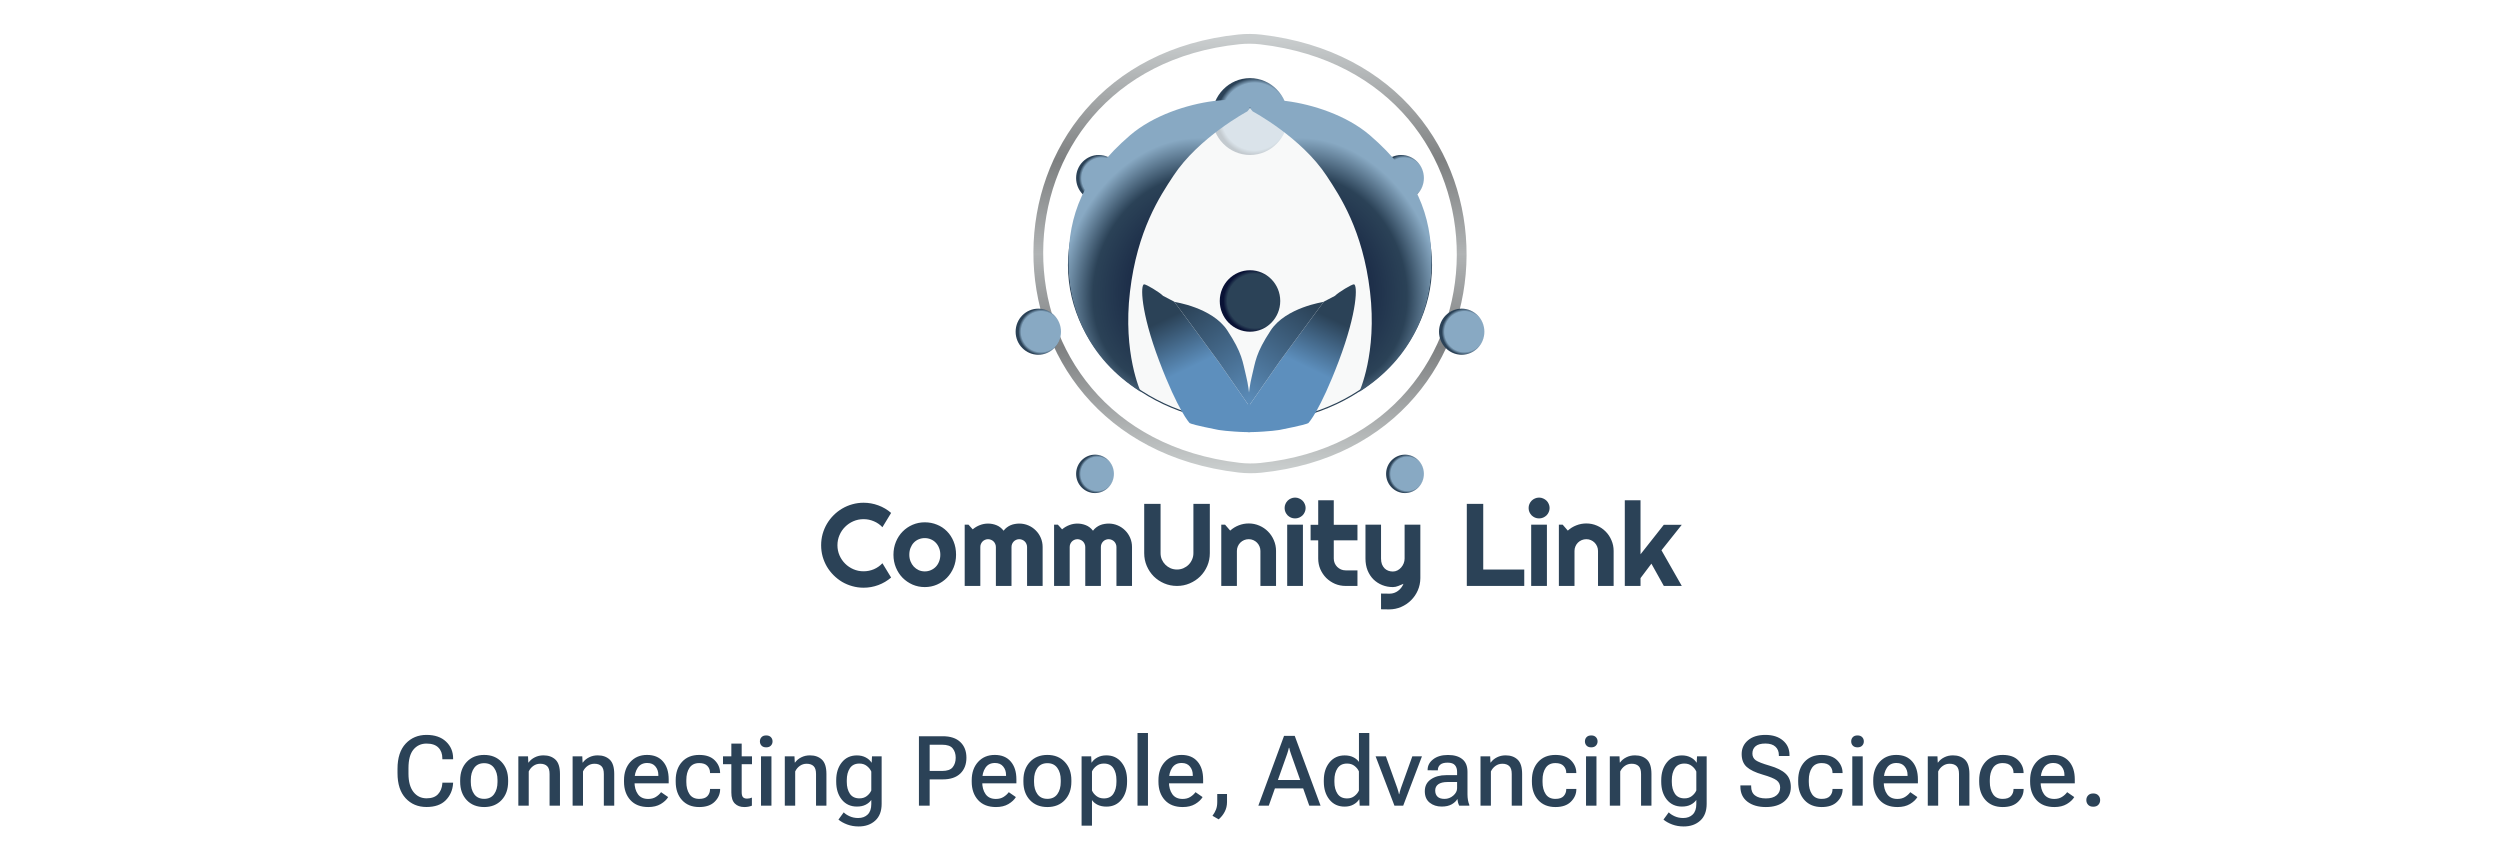 <svg width="512" height="174" viewBox="0 0 512 174" fill="none" xmlns="http://www.w3.org/2000/svg">
<path d="M253.768 95.78C198.593 89.328 199.282 13.674 253.765 8.058C255.227 7.907 256.772 7.919 258.231 8.09C313.405 14.541 312.716 90.196 258.233 95.811C256.772 95.962 255.227 95.95 253.768 95.78Z" stroke="url(#paint0_linear_4341_39234)" stroke-width="2" stroke-linecap="round" stroke-linejoin="round"/>
<g filter="url(#filter0_i_4341_39234)">
<ellipse cx="255.999" cy="7.869" rx="7.742" ry="7.869" fill="url(#paint1_radial_4341_39234)"/>
</g>
<g filter="url(#filter1_i_4341_39234)">
<ellipse cx="225.032" cy="20.46" rx="4.645" ry="4.721" fill="url(#paint2_radial_4341_39234)"/>
</g>
<g filter="url(#filter2_i_4341_39234)">
<ellipse cx="212.645" cy="51.934" rx="4.645" ry="4.721" fill="url(#paint3_radial_4341_39234)"/>
</g>
<g filter="url(#filter3_i_4341_39234)">
<ellipse cx="224.258" cy="81.048" rx="3.871" ry="3.934" fill="url(#paint4_radial_4341_39234)"/>
</g>
<g filter="url(#filter4_i_4341_39234)">
<ellipse cx="287.741" cy="81.048" rx="3.871" ry="3.934" fill="url(#paint5_radial_4341_39234)"/>
</g>
<g filter="url(#filter5_i_4341_39234)">
<ellipse cx="299.355" cy="51.934" rx="4.645" ry="4.721" fill="url(#paint6_radial_4341_39234)"/>
</g>
<g filter="url(#filter6_i_4341_39234)">
<ellipse cx="286.968" cy="20.46" rx="4.645" ry="4.721" fill="url(#paint7_radial_4341_39234)"/>
</g>
<ellipse cx="255.999" cy="54.295" rx="37.161" ry="32.262" fill="#E2E6E7" fill-opacity="0.5"/>
<ellipse cx="255.999" cy="54.295" rx="37.161" ry="32.262" fill="white" fill-opacity="0.5"/>
<ellipse cx="255.999" cy="54.295" rx="37.161" ry="32.262" stroke="#2B4257" stroke-width="0.25"/>
<path d="M231.42 27.722C241.031 19.453 259.423 18.884 255.444 22.818C255.444 22.818 245.475 28.14 240.291 36.037C237.571 40.179 232.917 47.093 231.42 59.729C229.922 72.365 233.625 80.262 233.625 80.262C222.537 73.262 218.838 62.888 218.838 53.519C218.838 44.15 221.808 35.992 231.42 27.722Z" fill="url(#paint8_radial_4341_39234)"/>
<path d="M280.581 27.722C270.97 19.453 252.578 18.884 256.557 22.818C256.557 22.818 266.526 28.14 271.71 36.037C274.43 40.179 279.084 47.093 280.581 59.729C282.079 72.365 278.376 80.262 278.376 80.262C289.464 73.262 293.163 62.888 293.163 53.519C293.163 44.15 290.193 35.992 280.581 27.722Z" fill="url(#paint9_radial_4341_39234)"/>
<g filter="url(#filter7_d_4341_39234)">
<ellipse cx="256" cy="45.639" rx="6.194" ry="6.295" fill="url(#paint10_radial_4341_39234)"/>
</g>
<g filter="url(#filter8_d_4341_39234)">
<ellipse cx="241.291" cy="54.294" rx="3.871" ry="3.934" fill="url(#paint11_radial_4341_39234)"/>
</g>
<g filter="url(#filter9_d_4341_39234)">
<ellipse cx="270.709" cy="54.294" rx="3.871" ry="3.934" fill="url(#paint12_radial_4341_39234)"/>
</g>
<path fill-rule="evenodd" clip-rule="evenodd" d="M240.517 61.834C240.517 61.834 241.291 62.163 238.194 60.589C237.42 59.802 234.75 58.228 234.323 58.228C233.549 58.228 233.549 63.737 237.42 73.966C241.291 84.196 243.614 86.618 243.614 86.618C243.614 86.618 243.614 86.802 246.711 87.466C249.172 87.994 249.188 87.996 249.479 88.037C249.555 88.048 249.648 88.061 249.807 88.087C250.581 88.212 251.356 88.272 252.904 88.388C254.452 88.505 256.001 88.505 256.001 88.505L256.001 85.769L256.001 83.409L249.479 73.966L240.517 61.834Z" fill="url(#paint13_linear_4341_39234)"/>
<path d="M251.356 67.671C248.259 62.95 240.517 61.834 240.517 61.834L249.479 73.966L256.001 83.409C256.001 83.409 256.001 80.261 255.227 77.114C254.452 73.966 254.452 72.392 251.356 67.671Z" fill="url(#paint14_linear_4341_39234)"/>
<path fill-rule="evenodd" clip-rule="evenodd" d="M271.079 61.834C271.079 61.834 270.305 62.163 273.401 60.589C274.176 59.802 276.846 58.228 277.272 58.228C278.046 58.228 278.046 63.737 274.175 73.966C270.305 84.196 267.982 86.618 267.982 86.618C267.982 86.618 267.982 86.802 264.885 87.466C262.424 87.994 262.408 87.996 262.116 88.037C262.041 88.048 261.947 88.061 261.788 88.087C261.014 88.212 260.24 88.272 258.692 88.388C257.143 88.505 255.595 88.505 255.595 88.505L255.595 85.769L255.595 83.409L262.116 73.966L271.079 61.834Z" fill="url(#paint15_linear_4341_39234)"/>
<path d="M260.24 67.671C263.337 62.95 271.079 61.834 271.079 61.834L262.116 73.966L255.595 83.409C255.595 83.409 255.595 80.261 256.369 77.114C257.143 73.966 257.143 72.392 260.24 67.671Z" fill="url(#paint16_linear_4341_39234)"/>
<path d="M182.5 118.277C181.719 118.949 180.844 119.465 179.875 119.824C178.906 120.184 177.902 120.363 176.863 120.363C176.066 120.363 175.297 120.258 174.555 120.047C173.82 119.844 173.129 119.555 172.48 119.18C171.84 118.797 171.254 118.34 170.723 117.809C170.191 117.277 169.734 116.691 169.352 116.051C168.977 115.402 168.684 114.711 168.473 113.977C168.27 113.234 168.168 112.465 168.168 111.668C168.168 110.871 168.27 110.102 168.473 109.359C168.684 108.617 168.977 107.926 169.352 107.285C169.734 106.637 170.191 106.047 170.723 105.516C171.254 104.984 171.84 104.531 172.48 104.156C173.129 103.773 173.82 103.48 174.555 103.277C175.297 103.066 176.066 102.961 176.863 102.961C177.902 102.961 178.906 103.141 179.875 103.5C180.844 103.852 181.719 104.367 182.5 105.047L180.719 107.977C180.227 107.445 179.645 107.039 178.973 106.758C178.301 106.469 177.598 106.324 176.863 106.324C176.121 106.324 175.426 106.465 174.777 106.746C174.129 107.027 173.562 107.41 173.078 107.895C172.594 108.371 172.211 108.938 171.93 109.594C171.648 110.242 171.508 110.934 171.508 111.668C171.508 112.402 171.648 113.094 171.93 113.742C172.211 114.383 172.594 114.945 173.078 115.43C173.562 115.914 174.129 116.297 174.777 116.578C175.426 116.859 176.121 117 176.863 117C177.598 117 178.301 116.859 178.973 116.578C179.645 116.289 180.227 115.879 180.719 115.348L182.5 118.277ZM195.801 113.613C195.801 114.551 195.633 115.426 195.297 116.238C194.961 117.043 194.504 117.742 193.926 118.336C193.348 118.922 192.668 119.387 191.887 119.73C191.113 120.066 190.281 120.234 189.391 120.234C188.508 120.234 187.676 120.066 186.895 119.73C186.121 119.387 185.441 118.922 184.855 118.336C184.277 117.742 183.82 117.043 183.484 116.238C183.148 115.426 182.98 114.551 182.98 113.613C182.98 112.66 183.148 111.777 183.484 110.965C183.82 110.152 184.277 109.453 184.855 108.867C185.441 108.273 186.121 107.809 186.895 107.473C187.676 107.137 188.508 106.969 189.391 106.969C190.281 106.969 191.113 107.129 191.887 107.449C192.668 107.762 193.348 108.211 193.926 108.797C194.504 109.375 194.961 110.074 195.297 110.895C195.633 111.707 195.801 112.613 195.801 113.613ZM192.578 113.613C192.578 113.098 192.492 112.633 192.32 112.219C192.156 111.797 191.93 111.438 191.641 111.141C191.352 110.836 191.012 110.605 190.621 110.449C190.238 110.285 189.828 110.203 189.391 110.203C188.953 110.203 188.539 110.285 188.148 110.449C187.766 110.605 187.43 110.836 187.141 111.141C186.859 111.438 186.637 111.797 186.473 112.219C186.309 112.633 186.227 113.098 186.227 113.613C186.227 114.098 186.309 114.547 186.473 114.961C186.637 115.375 186.859 115.734 187.141 116.039C187.43 116.344 187.766 116.586 188.148 116.766C188.539 116.938 188.953 117.023 189.391 117.023C189.828 117.023 190.238 116.941 190.621 116.777C191.012 116.613 191.352 116.383 191.641 116.086C191.93 115.789 192.156 115.43 192.32 115.008C192.492 114.586 192.578 114.121 192.578 113.613ZM213.531 120H210.344V112.031C210.344 111.812 210.301 111.605 210.215 111.41C210.137 111.215 210.023 111.043 209.875 110.895C209.727 110.746 209.555 110.633 209.359 110.555C209.164 110.469 208.957 110.426 208.738 110.426C208.52 110.426 208.312 110.469 208.117 110.555C207.93 110.633 207.762 110.746 207.613 110.895C207.473 111.043 207.359 111.215 207.273 111.41C207.195 111.605 207.156 111.812 207.156 112.031V120H203.957V112.031C203.957 111.812 203.914 111.605 203.828 111.41C203.75 111.215 203.637 111.043 203.488 110.895C203.34 110.746 203.168 110.633 202.973 110.555C202.777 110.469 202.57 110.426 202.352 110.426C202.133 110.426 201.926 110.469 201.73 110.555C201.543 110.633 201.375 110.746 201.227 110.895C201.086 111.043 200.973 111.215 200.887 111.41C200.809 111.605 200.77 111.812 200.77 112.031V120H197.57V107.449H198.344L199.211 108.41C199.656 108.035 200.145 107.746 200.676 107.543C201.215 107.332 201.773 107.227 202.352 107.227C202.938 107.227 203.508 107.336 204.062 107.555C204.625 107.773 205.117 108.152 205.539 108.691C205.734 108.426 205.957 108.199 206.207 108.012C206.457 107.824 206.719 107.672 206.992 107.555C207.273 107.438 207.562 107.355 207.859 107.309C208.156 107.254 208.449 107.227 208.738 107.227C209.402 107.227 210.023 107.352 210.602 107.602C211.188 107.852 211.695 108.195 212.125 108.633C212.562 109.062 212.906 109.57 213.156 110.156C213.406 110.742 213.531 111.367 213.531 112.031V120ZM231.836 120H228.648V112.031C228.648 111.812 228.605 111.605 228.52 111.41C228.441 111.215 228.328 111.043 228.18 110.895C228.031 110.746 227.859 110.633 227.664 110.555C227.469 110.469 227.262 110.426 227.043 110.426C226.824 110.426 226.617 110.469 226.422 110.555C226.234 110.633 226.066 110.746 225.918 110.895C225.777 111.043 225.664 111.215 225.578 111.41C225.5 111.605 225.461 111.812 225.461 112.031V120H222.262V112.031C222.262 111.812 222.219 111.605 222.133 111.41C222.055 111.215 221.941 111.043 221.793 110.895C221.645 110.746 221.473 110.633 221.277 110.555C221.082 110.469 220.875 110.426 220.656 110.426C220.438 110.426 220.23 110.469 220.035 110.555C219.848 110.633 219.68 110.746 219.531 110.895C219.391 111.043 219.277 111.215 219.191 111.41C219.113 111.605 219.074 111.812 219.074 112.031V120H215.875V107.449H216.648L217.516 108.41C217.961 108.035 218.449 107.746 218.98 107.543C219.52 107.332 220.078 107.227 220.656 107.227C221.242 107.227 221.812 107.336 222.367 107.555C222.93 107.773 223.422 108.152 223.844 108.691C224.039 108.426 224.262 108.199 224.512 108.012C224.762 107.824 225.023 107.672 225.297 107.555C225.578 107.438 225.867 107.355 226.164 107.309C226.461 107.254 226.754 107.227 227.043 107.227C227.707 107.227 228.328 107.352 228.906 107.602C229.492 107.852 230 108.195 230.43 108.633C230.867 109.062 231.211 109.57 231.461 110.156C231.711 110.742 231.836 111.367 231.836 112.031V120ZM247.773 113.285C247.773 114.215 247.598 115.09 247.246 115.91C246.895 116.723 246.414 117.434 245.805 118.043C245.195 118.645 244.48 119.121 243.66 119.473C242.848 119.824 241.977 120 241.047 120C240.117 120 239.242 119.824 238.422 119.473C237.609 119.121 236.898 118.645 236.289 118.043C235.688 117.434 235.211 116.723 234.859 115.91C234.508 115.09 234.332 114.215 234.332 113.285V103.195H237.684V113.285C237.684 113.746 237.77 114.18 237.941 114.586C238.121 114.992 238.363 115.348 238.668 115.652C238.973 115.957 239.328 116.199 239.734 116.379C240.148 116.551 240.586 116.637 241.047 116.637C241.508 116.637 241.941 116.551 242.348 116.379C242.762 116.199 243.121 115.957 243.426 115.652C243.73 115.348 243.969 114.992 244.141 114.586C244.32 114.18 244.41 113.746 244.41 113.285V103.195H247.773V113.285ZM253.316 120H250.117V107.449H250.891L251.945 108.668C252.461 108.199 253.043 107.84 253.691 107.59C254.348 107.332 255.031 107.203 255.742 107.203C256.508 107.203 257.23 107.352 257.91 107.648C258.59 107.938 259.184 108.34 259.691 108.855C260.199 109.363 260.598 109.961 260.887 110.648C261.184 111.328 261.332 112.055 261.332 112.828V120H258.133V112.828C258.133 112.5 258.07 112.191 257.945 111.902C257.82 111.605 257.648 111.348 257.43 111.129C257.211 110.91 256.957 110.738 256.668 110.613C256.379 110.488 256.07 110.426 255.742 110.426C255.406 110.426 255.09 110.488 254.793 110.613C254.496 110.738 254.238 110.91 254.02 111.129C253.801 111.348 253.629 111.605 253.504 111.902C253.379 112.191 253.316 112.5 253.316 112.828V120ZM267.391 104.039C267.391 104.336 267.332 104.613 267.215 104.871C267.105 105.129 266.953 105.355 266.758 105.551C266.562 105.738 266.332 105.891 266.066 106.008C265.809 106.117 265.531 106.172 265.234 106.172C264.938 106.172 264.656 106.117 264.391 106.008C264.133 105.891 263.906 105.738 263.711 105.551C263.523 105.355 263.371 105.129 263.254 104.871C263.145 104.613 263.09 104.336 263.09 104.039C263.09 103.75 263.145 103.477 263.254 103.219C263.371 102.953 263.523 102.727 263.711 102.539C263.906 102.344 264.133 102.191 264.391 102.082C264.656 101.965 264.938 101.906 265.234 101.906C265.531 101.906 265.809 101.965 266.066 102.082C266.332 102.191 266.562 102.344 266.758 102.539C266.953 102.727 267.105 102.953 267.215 103.219C267.332 103.477 267.391 103.75 267.391 104.039ZM266.84 120H263.617V107.449H266.84V120ZM275.582 120C274.809 120 274.082 119.855 273.402 119.566C272.723 119.27 272.125 118.867 271.609 118.359C271.102 117.844 270.699 117.246 270.402 116.566C270.113 115.887 269.969 115.16 269.969 114.387V110.66H268.41V107.473H269.969V102.457H273.156V107.473H278.008V110.66H273.156V114.387C273.156 114.723 273.219 115.039 273.344 115.336C273.469 115.625 273.641 115.879 273.859 116.098C274.078 116.316 274.336 116.492 274.633 116.625C274.93 116.75 275.246 116.812 275.582 116.812H278.008V120H275.582ZM282.836 124.781V121.559L284.617 121.582C284.93 121.582 285.23 121.531 285.52 121.43C285.809 121.328 286.074 121.188 286.316 121.008C286.566 120.828 286.785 120.613 286.973 120.363C287.16 120.121 287.312 119.855 287.43 119.566C287.078 119.715 286.719 119.863 286.352 120.012C285.992 120.16 285.629 120.234 285.262 120.234C284.488 120.234 283.762 120.098 283.082 119.824C282.402 119.551 281.805 119.164 281.289 118.664C280.781 118.156 280.379 117.543 280.082 116.824C279.793 116.098 279.648 115.285 279.648 114.387V107.449H282.836V114.387C282.836 114.832 282.898 115.223 283.023 115.559C283.156 115.887 283.332 116.164 283.551 116.391C283.77 116.609 284.023 116.773 284.312 116.883C284.609 116.992 284.926 117.047 285.262 117.047C285.59 117.047 285.898 116.973 286.188 116.824C286.484 116.668 286.742 116.465 286.961 116.215C287.18 115.965 287.352 115.684 287.477 115.371C287.602 115.051 287.664 114.723 287.664 114.387V107.449H290.887V118.418C290.879 119.301 290.707 120.129 290.371 120.902C290.035 121.676 289.574 122.352 288.988 122.93C288.41 123.508 287.734 123.965 286.961 124.301C286.188 124.637 285.359 124.805 284.477 124.805L282.836 124.781ZM312.168 120H300.402V103.195H303.766V116.637H312.168V120ZM317.359 104.039C317.359 104.336 317.301 104.613 317.184 104.871C317.074 105.129 316.922 105.355 316.727 105.551C316.531 105.738 316.301 105.891 316.035 106.008C315.777 106.117 315.5 106.172 315.203 106.172C314.906 106.172 314.625 106.117 314.359 106.008C314.102 105.891 313.875 105.738 313.68 105.551C313.492 105.355 313.34 105.129 313.223 104.871C313.113 104.613 313.059 104.336 313.059 104.039C313.059 103.75 313.113 103.477 313.223 103.219C313.34 102.953 313.492 102.727 313.68 102.539C313.875 102.344 314.102 102.191 314.359 102.082C314.625 101.965 314.906 101.906 315.203 101.906C315.5 101.906 315.777 101.965 316.035 102.082C316.301 102.191 316.531 102.344 316.727 102.539C316.922 102.727 317.074 102.953 317.184 103.219C317.301 103.477 317.359 103.75 317.359 104.039ZM316.809 120H313.586V107.449H316.809V120ZM322.457 120H319.258V107.449H320.031L321.086 108.668C321.602 108.199 322.184 107.84 322.832 107.59C323.488 107.332 324.172 107.203 324.883 107.203C325.648 107.203 326.371 107.352 327.051 107.648C327.73 107.938 328.324 108.34 328.832 108.855C329.34 109.363 329.738 109.961 330.027 110.648C330.324 111.328 330.473 112.055 330.473 112.828V120H327.273V112.828C327.273 112.5 327.211 112.191 327.086 111.902C326.961 111.605 326.789 111.348 326.57 111.129C326.352 110.91 326.098 110.738 325.809 110.613C325.52 110.488 325.211 110.426 324.883 110.426C324.547 110.426 324.23 110.488 323.934 110.613C323.637 110.738 323.379 110.91 323.16 111.129C322.941 111.348 322.77 111.605 322.645 111.902C322.52 112.191 322.457 112.5 322.457 112.828V120ZM335.98 120H332.758V102.457H335.98V113.52L340.75 107.473H344.43L340.27 112.699L344.43 120H340.75L338.207 115.441L335.98 118.395V120Z" fill="#2B4257"/>
<path d="M81.41 158.33V157.451C81.41 155.205 81.967 153.486 83.08 152.295C84.2 151.104 85.622 150.508 87.348 150.508C89.047 150.508 90.378 150.964 91.342 151.875C92.312 152.786 92.797 153.929 92.797 155.303V155.498H90.59V155.283C90.59 154.378 90.32 153.652 89.779 153.105C89.245 152.559 88.435 152.285 87.348 152.285C86.254 152.285 85.365 152.692 84.682 153.506C83.998 154.32 83.656 155.589 83.656 157.314V158.467C83.656 160.075 83.995 161.315 84.672 162.188C85.356 163.06 86.254 163.496 87.367 163.496C88.396 163.496 89.171 163.219 89.691 162.666C90.219 162.106 90.518 161.38 90.59 160.488V160.293H92.797L92.787 160.498C92.689 161.852 92.185 162.988 91.273 163.906C90.362 164.818 89.053 165.273 87.348 165.273C85.603 165.273 84.177 164.674 83.07 163.477C81.963 162.279 81.41 160.563 81.41 158.33ZM94.242 160.098V159.785C94.242 158.242 94.688 156.995 95.58 156.045C96.478 155.088 97.67 154.609 99.154 154.609C100.632 154.609 101.82 155.088 102.719 156.045C103.617 156.995 104.066 158.242 104.066 159.785V160.098C104.066 161.647 103.617 162.9 102.719 163.857C101.82 164.808 100.632 165.283 99.154 165.283C97.67 165.283 96.478 164.808 95.58 163.857C94.688 162.9 94.242 161.647 94.242 160.098ZM96.42 159.736V160.156C96.42 161.165 96.651 161.992 97.113 162.637C97.576 163.281 98.256 163.604 99.154 163.604C100.053 163.604 100.733 163.281 101.195 162.637C101.658 161.992 101.889 161.165 101.889 160.156V159.736C101.889 158.727 101.654 157.904 101.186 157.266C100.723 156.621 100.046 156.299 99.154 156.299C98.262 156.299 97.582 156.621 97.113 157.266C96.651 157.904 96.42 158.727 96.42 159.736ZM106.156 165V154.902H108.139L108.197 156.162H108.256C108.581 155.713 109.008 155.358 109.535 155.098C110.062 154.831 110.652 154.697 111.303 154.697C112.318 154.697 113.135 154.987 113.754 155.566C114.372 156.146 114.682 157.129 114.682 158.516V165H112.553V158.516C112.553 157.76 112.387 157.223 112.055 156.904C111.723 156.579 111.247 156.416 110.629 156.416C110.115 156.416 109.652 156.559 109.242 156.846C108.832 157.132 108.513 157.513 108.285 157.988V165H106.156ZM117.27 165V154.902H119.252L119.311 156.162H119.369C119.695 155.713 120.121 155.358 120.648 155.098C121.176 154.831 121.765 154.697 122.416 154.697C123.432 154.697 124.249 154.987 124.867 155.566C125.486 156.146 125.795 157.129 125.795 158.516V165H123.666V158.516C123.666 157.76 123.5 157.223 123.168 156.904C122.836 156.579 122.361 156.416 121.742 156.416C121.228 156.416 120.766 156.559 120.355 156.846C119.945 157.132 119.626 157.513 119.398 157.988V165H117.27ZM127.797 160.098V159.785C127.797 158.249 128.23 157.002 129.096 156.045C129.968 155.088 131.107 154.609 132.514 154.609C133.926 154.609 135.017 155.059 135.785 155.957C136.56 156.849 136.947 158.07 136.947 159.619V160.43H129.135V158.916H134.828V158.711C134.828 158.034 134.633 157.458 134.242 156.982C133.858 156.501 133.295 156.26 132.553 156.26C131.687 156.26 131.036 156.589 130.6 157.246C130.163 157.897 129.945 158.724 129.945 159.727V160.146C129.945 161.156 130.176 161.989 130.639 162.646C131.101 163.298 131.804 163.623 132.748 163.623C133.36 163.623 133.884 163.486 134.32 163.213C134.763 162.933 135.118 162.607 135.385 162.236L136.84 163.242C136.521 163.776 136.013 164.251 135.316 164.668C134.62 165.078 133.77 165.283 132.768 165.283C131.186 165.283 129.962 164.805 129.096 163.848C128.23 162.891 127.797 161.641 127.797 160.098ZM138.383 160.098V159.785C138.383 158.236 138.812 156.986 139.672 156.035C140.538 155.085 141.713 154.609 143.197 154.609C144.584 154.609 145.639 154.971 146.361 155.693C147.084 156.416 147.455 157.259 147.475 158.223L147.484 158.32H145.414V158.242C145.414 157.702 145.232 157.24 144.867 156.855C144.509 156.471 143.952 156.279 143.197 156.279C142.305 156.279 141.641 156.605 141.205 157.256C140.775 157.9 140.561 158.727 140.561 159.736V160.156C140.561 161.159 140.775 161.986 141.205 162.637C141.635 163.288 142.296 163.613 143.188 163.613C143.969 163.613 144.535 163.421 144.887 163.037C145.238 162.646 145.414 162.184 145.414 161.65V161.572H147.484V161.65C147.478 162.614 147.107 163.46 146.371 164.189C145.642 164.919 144.584 165.283 143.197 165.283C141.713 165.283 140.538 164.808 139.672 163.857C138.812 162.907 138.383 161.654 138.383 160.098ZM148.07 156.504V154.902H154.008V156.504H148.07ZM149.779 162.305V155.752V155.488V152.285H151.898V162.246C151.898 162.741 151.99 163.083 152.172 163.271C152.354 163.46 152.628 163.555 152.992 163.555C153.161 163.555 153.327 163.538 153.49 163.506C153.66 163.467 153.826 163.415 153.988 163.35V165C153.826 165.072 153.607 165.137 153.334 165.195C153.067 165.254 152.771 165.283 152.445 165.283C151.632 165.283 150.984 165.046 150.502 164.57C150.02 164.095 149.779 163.34 149.779 162.305ZM155.854 165V154.902H157.992V165H155.854ZM155.629 151.836C155.629 151.491 155.74 151.201 155.961 150.967C156.182 150.732 156.501 150.615 156.918 150.615C157.335 150.615 157.654 150.732 157.875 150.967C158.103 151.201 158.217 151.491 158.217 151.836C158.217 152.181 158.103 152.471 157.875 152.705C157.654 152.939 157.335 153.057 156.918 153.057C156.501 153.057 156.182 152.939 155.961 152.705C155.74 152.471 155.629 152.181 155.629 151.836ZM160.727 165V154.902H162.709L162.768 156.162H162.826C163.152 155.713 163.578 155.358 164.105 155.098C164.633 154.831 165.222 154.697 165.873 154.697C166.889 154.697 167.706 154.987 168.324 155.566C168.943 156.146 169.252 157.129 169.252 158.516V165H167.123V158.516C167.123 157.76 166.957 157.223 166.625 156.904C166.293 156.579 165.818 156.416 165.199 156.416C164.685 156.416 164.223 156.559 163.812 156.846C163.402 157.132 163.083 157.513 162.855 157.988V165H160.727ZM171.713 167.852L172.797 166.367C173.07 166.66 173.471 166.927 173.998 167.168C174.525 167.409 175.111 167.529 175.756 167.529C176.57 167.529 177.221 167.288 177.709 166.807C178.197 166.325 178.441 165.615 178.441 164.678V163.828C178.155 164.238 177.764 164.567 177.27 164.814C176.781 165.062 176.189 165.186 175.492 165.186C174.21 165.186 173.181 164.714 172.406 163.77C171.638 162.819 171.254 161.598 171.254 160.107V159.795C171.254 158.304 171.638 157.083 172.406 156.133C173.174 155.182 174.203 154.707 175.492 154.707C176.176 154.707 176.781 154.847 177.309 155.127C177.836 155.407 178.223 155.755 178.471 156.172H178.52L178.588 154.902H180.561V164.629C180.561 166.12 180.124 167.262 179.252 168.057C178.38 168.857 177.247 169.258 175.854 169.258C175.007 169.258 174.226 169.124 173.51 168.857C172.794 168.59 172.195 168.255 171.713 167.852ZM173.422 160.146C173.422 161.117 173.633 161.921 174.057 162.559C174.48 163.19 175.137 163.506 176.029 163.506C176.622 163.506 177.126 163.343 177.543 163.018C177.96 162.686 178.259 162.308 178.441 161.885V158.018C178.253 157.581 177.95 157.201 177.533 156.875C177.117 156.543 176.609 156.377 176.01 156.377C175.124 156.377 174.47 156.699 174.047 157.344C173.63 157.982 173.422 158.786 173.422 159.756V160.146ZM188.197 165V150.781H193.08C194.643 150.781 195.84 151.178 196.674 151.973C197.507 152.76 197.924 153.831 197.924 155.186C197.924 156.533 197.507 157.611 196.674 158.418C195.84 159.219 194.639 159.619 193.07 159.619H190.395V165H188.197ZM190.395 157.891H192.953C193.988 157.891 194.708 157.637 195.111 157.129C195.521 156.615 195.727 155.967 195.727 155.186C195.727 154.411 195.521 153.773 195.111 153.271C194.708 152.77 193.988 152.52 192.953 152.52H190.395V157.891ZM199.008 160.098V159.785C199.008 158.249 199.441 157.002 200.307 156.045C201.179 155.088 202.318 154.609 203.725 154.609C205.137 154.609 206.228 155.059 206.996 155.957C207.771 156.849 208.158 158.07 208.158 159.619V160.43H200.346V158.916H206.039V158.711C206.039 158.034 205.844 157.458 205.453 156.982C205.069 156.501 204.506 156.26 203.764 156.26C202.898 156.26 202.247 156.589 201.811 157.246C201.374 157.897 201.156 158.724 201.156 159.727V160.146C201.156 161.156 201.387 161.989 201.85 162.646C202.312 163.298 203.015 163.623 203.959 163.623C204.571 163.623 205.095 163.486 205.531 163.213C205.974 162.933 206.329 162.607 206.596 162.236L208.051 163.242C207.732 163.776 207.224 164.251 206.527 164.668C205.831 165.078 204.981 165.283 203.979 165.283C202.396 165.283 201.173 164.805 200.307 163.848C199.441 162.891 199.008 161.641 199.008 160.098ZM209.594 160.098V159.785C209.594 158.242 210.04 156.995 210.932 156.045C211.83 155.088 213.021 154.609 214.506 154.609C215.984 154.609 217.172 155.088 218.07 156.045C218.969 156.995 219.418 158.242 219.418 159.785V160.098C219.418 161.647 218.969 162.9 218.07 163.857C217.172 164.808 215.984 165.283 214.506 165.283C213.021 165.283 211.83 164.808 210.932 163.857C210.04 162.9 209.594 161.647 209.594 160.098ZM211.771 159.736V160.156C211.771 161.165 212.003 161.992 212.465 162.637C212.927 163.281 213.607 163.604 214.506 163.604C215.404 163.604 216.085 163.281 216.547 162.637C217.009 161.992 217.24 161.165 217.24 160.156V159.736C217.24 158.727 217.006 157.904 216.537 157.266C216.075 156.621 215.398 156.299 214.506 156.299C213.614 156.299 212.934 156.621 212.465 157.266C212.003 157.904 211.771 158.727 211.771 159.736ZM221.508 169.092V154.902H223.471L223.539 156.172H223.588C223.835 155.762 224.223 155.413 224.75 155.127C225.284 154.84 225.893 154.697 226.576 154.697C227.865 154.697 228.894 155.169 229.662 156.113C230.437 157.057 230.824 158.281 230.824 159.785V160.098C230.824 161.602 230.44 162.829 229.672 163.779C228.904 164.723 227.882 165.195 226.605 165.195C225.922 165.195 225.326 165.075 224.818 164.834C224.317 164.593 223.923 164.268 223.637 163.857V169.092H221.508ZM223.637 161.895C223.819 162.318 224.122 162.695 224.545 163.027C224.968 163.353 225.479 163.516 226.078 163.516C226.957 163.516 227.605 163.2 228.021 162.568C228.438 161.937 228.646 161.13 228.646 160.146V159.736C228.646 158.753 228.438 157.949 228.021 157.324C227.605 156.693 226.957 156.377 226.078 156.377C225.473 156.377 224.962 156.543 224.545 156.875C224.128 157.201 223.826 157.575 223.637 157.998V161.895ZM232.963 165V150.117H235.102V165H232.963ZM237.25 160.098V159.785C237.25 158.249 237.683 157.002 238.549 156.045C239.421 155.088 240.561 154.609 241.967 154.609C243.38 154.609 244.47 155.059 245.238 155.957C246.013 156.849 246.4 158.07 246.4 159.619V160.43H238.588V158.916H244.281V158.711C244.281 158.034 244.086 157.458 243.695 156.982C243.311 156.501 242.748 156.26 242.006 156.26C241.14 156.26 240.489 156.589 240.053 157.246C239.617 157.897 239.398 158.724 239.398 159.727V160.146C239.398 161.156 239.63 161.989 240.092 162.646C240.554 163.298 241.257 163.623 242.201 163.623C242.813 163.623 243.337 163.486 243.773 163.213C244.216 162.933 244.571 162.607 244.838 162.236L246.293 163.242C245.974 163.776 245.466 164.251 244.77 164.668C244.073 165.078 243.223 165.283 242.221 165.283C240.639 165.283 239.415 164.805 238.549 163.848C237.683 162.891 237.25 161.641 237.25 160.098ZM248.314 167.07C248.627 166.654 248.868 166.227 249.037 165.791C249.206 165.355 249.291 164.847 249.291 164.268V162.617H251.293V164.268C251.293 164.984 251.137 165.641 250.824 166.24C250.512 166.846 250.095 167.367 249.574 167.803L248.314 167.07ZM257.709 165L262.973 150.703H265.16L270.453 165H268.139L264.389 154.404C264.311 154.183 264.242 153.971 264.184 153.77C264.132 153.568 264.083 153.363 264.037 153.154H263.959C263.913 153.363 263.861 153.568 263.803 153.77C263.751 153.971 263.686 154.183 263.607 154.404L259.848 165H257.709ZM260.209 161.465L260.785 159.746H267.289L267.865 161.465H260.209ZM271.117 160.107V159.795C271.117 158.311 271.505 157.093 272.279 156.143C273.061 155.186 274.096 154.707 275.385 154.707C276.075 154.707 276.664 154.831 277.152 155.078C277.641 155.319 278.028 155.638 278.314 156.035V150.117H280.434V165H278.461L278.393 163.711H278.344C278.096 164.128 277.712 164.479 277.191 164.766C276.677 165.052 276.075 165.195 275.385 165.195C274.076 165.195 273.038 164.717 272.27 163.76C271.501 162.803 271.117 161.585 271.117 160.107ZM273.285 160.146C273.285 161.117 273.497 161.921 273.92 162.559C274.343 163.197 274.997 163.516 275.883 163.516C276.475 163.516 276.98 163.353 277.396 163.027C277.813 162.702 278.116 162.327 278.305 161.904V157.979C278.122 157.555 277.823 157.184 277.406 156.865C276.996 156.54 276.488 156.377 275.883 156.377C274.997 156.377 274.343 156.699 273.92 157.344C273.497 157.982 273.285 158.786 273.285 159.756V160.146ZM281.723 154.902H283.832L286.166 161.406C286.257 161.654 286.329 161.888 286.381 162.109C286.439 162.324 286.482 162.503 286.508 162.646H286.566C286.592 162.503 286.635 162.324 286.693 162.109C286.752 161.888 286.824 161.654 286.908 161.406L289.242 154.902H291.215L287.377 165H285.58L281.723 154.902ZM291.801 162.041C291.801 160.986 292.214 160.176 293.041 159.609C293.868 159.036 294.919 158.75 296.195 158.75H298.412V158.066C298.412 157.5 298.266 157.048 297.973 156.709C297.68 156.364 297.178 156.191 296.469 156.191C295.766 156.191 295.258 156.335 294.945 156.621C294.633 156.908 294.477 157.253 294.477 157.656V157.764L292.377 157.754V157.646C292.377 156.807 292.755 156.094 293.51 155.508C294.271 154.915 295.284 154.619 296.547 154.619C297.81 154.619 298.79 154.906 299.486 155.479C300.189 156.045 300.541 156.911 300.541 158.076V162.676C300.541 163.099 300.574 163.496 300.639 163.867C300.704 164.238 300.798 164.564 300.922 164.844V165H298.852C298.76 164.837 298.679 164.632 298.607 164.385C298.542 164.131 298.497 163.877 298.471 163.623C298.249 164.033 297.868 164.398 297.328 164.717C296.788 165.029 296.098 165.186 295.258 165.186C294.281 165.186 293.461 164.919 292.797 164.385C292.133 163.851 291.801 163.07 291.801 162.041ZM293.93 161.895C293.93 162.428 294.086 162.848 294.398 163.154C294.711 163.46 295.193 163.613 295.844 163.613C296.514 163.613 297.11 163.389 297.631 162.939C298.152 162.484 298.412 161.982 298.412 161.436V160.156H296.488C295.635 160.156 294.994 160.309 294.564 160.615C294.141 160.921 293.93 161.348 293.93 161.895ZM303.207 165V154.902H305.189L305.248 156.162H305.307C305.632 155.713 306.059 155.358 306.586 155.098C307.113 154.831 307.702 154.697 308.354 154.697C309.369 154.697 310.186 154.987 310.805 155.566C311.423 156.146 311.732 157.129 311.732 158.516V165H309.604V158.516C309.604 157.76 309.438 157.223 309.105 156.904C308.773 156.579 308.298 156.416 307.68 156.416C307.165 156.416 306.703 156.559 306.293 156.846C305.883 157.132 305.564 157.513 305.336 157.988V165H303.207ZM313.734 160.098V159.785C313.734 158.236 314.164 156.986 315.023 156.035C315.889 155.085 317.064 154.609 318.549 154.609C319.936 154.609 320.99 154.971 321.713 155.693C322.436 156.416 322.807 157.259 322.826 158.223L322.836 158.32H320.766V158.242C320.766 157.702 320.583 157.24 320.219 156.855C319.861 156.471 319.304 156.279 318.549 156.279C317.657 156.279 316.993 156.605 316.557 157.256C316.127 157.9 315.912 158.727 315.912 159.736V160.156C315.912 161.159 316.127 161.986 316.557 162.637C316.986 163.288 317.647 163.613 318.539 163.613C319.32 163.613 319.887 163.421 320.238 163.037C320.59 162.646 320.766 162.184 320.766 161.65V161.572H322.836V161.65C322.829 162.614 322.458 163.46 321.723 164.189C320.993 164.919 319.936 165.283 318.549 165.283C317.064 165.283 315.889 164.808 315.023 163.857C314.164 162.907 313.734 161.654 313.734 160.098ZM324.818 165V154.902H326.957V165H324.818ZM324.594 151.836C324.594 151.491 324.704 151.201 324.926 150.967C325.147 150.732 325.466 150.615 325.883 150.615C326.299 150.615 326.618 150.732 326.84 150.967C327.068 151.201 327.182 151.491 327.182 151.836C327.182 152.181 327.068 152.471 326.84 152.705C326.618 152.939 326.299 153.057 325.883 153.057C325.466 153.057 325.147 152.939 324.926 152.705C324.704 152.471 324.594 152.181 324.594 151.836ZM329.691 165V154.902H331.674L331.732 156.162H331.791C332.117 155.713 332.543 155.358 333.07 155.098C333.598 154.831 334.187 154.697 334.838 154.697C335.854 154.697 336.671 154.987 337.289 155.566C337.908 156.146 338.217 157.129 338.217 158.516V165H336.088V158.516C336.088 157.76 335.922 157.223 335.59 156.904C335.258 156.579 334.783 156.416 334.164 156.416C333.65 156.416 333.188 156.559 332.777 156.846C332.367 157.132 332.048 157.513 331.82 157.988V165H329.691ZM340.678 167.852L341.762 166.367C342.035 166.66 342.436 166.927 342.963 167.168C343.49 167.409 344.076 167.529 344.721 167.529C345.535 167.529 346.186 167.288 346.674 166.807C347.162 166.325 347.406 165.615 347.406 164.678V163.828C347.12 164.238 346.729 164.567 346.234 164.814C345.746 165.062 345.154 165.186 344.457 165.186C343.174 165.186 342.146 164.714 341.371 163.77C340.603 162.819 340.219 161.598 340.219 160.107V159.795C340.219 158.304 340.603 157.083 341.371 156.133C342.139 155.182 343.168 154.707 344.457 154.707C345.141 154.707 345.746 154.847 346.273 155.127C346.801 155.407 347.188 155.755 347.436 156.172H347.484L347.553 154.902H349.525V164.629C349.525 166.12 349.089 167.262 348.217 168.057C347.344 168.857 346.212 169.258 344.818 169.258C343.972 169.258 343.191 169.124 342.475 168.857C341.758 168.59 341.16 168.255 340.678 167.852ZM342.387 160.146C342.387 161.117 342.598 161.921 343.021 162.559C343.445 163.19 344.102 163.506 344.994 163.506C345.587 163.506 346.091 163.343 346.508 163.018C346.924 162.686 347.224 162.308 347.406 161.885V158.018C347.217 157.581 346.915 157.201 346.498 156.875C346.081 156.543 345.574 156.377 344.975 156.377C344.089 156.377 343.435 156.699 343.012 157.344C342.595 157.982 342.387 158.786 342.387 159.756V160.146ZM356.43 161.084V160.85H358.637V161.064C358.63 161.878 358.891 162.49 359.418 162.9C359.952 163.311 360.694 163.516 361.645 163.516C362.589 163.516 363.311 163.311 363.812 162.9C364.32 162.49 364.574 161.953 364.574 161.289C364.574 160.664 364.333 160.169 363.852 159.805C363.37 159.44 362.419 159.053 361 158.643C359.496 158.206 358.402 157.679 357.719 157.061C357.035 156.436 356.693 155.56 356.693 154.434C356.693 153.281 357.126 152.34 357.992 151.611C358.858 150.876 360.043 150.508 361.547 150.508C363.051 150.508 364.249 150.889 365.141 151.65C366.039 152.406 366.488 153.398 366.488 154.629V154.834H364.311V154.648C364.311 153.932 364.079 153.359 363.617 152.93C363.155 152.493 362.468 152.275 361.557 152.275C360.639 152.275 359.965 152.461 359.535 152.832C359.105 153.197 358.891 153.695 358.891 154.326C358.891 154.906 359.115 155.361 359.564 155.693C360.02 156.019 360.967 156.39 362.406 156.807C363.884 157.23 364.978 157.773 365.688 158.438C366.404 159.095 366.762 160.02 366.762 161.211C366.762 162.435 366.299 163.421 365.375 164.17C364.451 164.912 363.207 165.283 361.645 165.283C360.082 165.283 358.822 164.915 357.865 164.18C356.908 163.444 356.43 162.412 356.43 161.084ZM368.266 160.098V159.785C368.266 158.236 368.695 156.986 369.555 156.035C370.421 155.085 371.596 154.609 373.08 154.609C374.467 154.609 375.521 154.971 376.244 155.693C376.967 156.416 377.338 157.259 377.357 158.223L377.367 158.32H375.297V158.242C375.297 157.702 375.115 157.24 374.75 156.855C374.392 156.471 373.835 156.279 373.08 156.279C372.188 156.279 371.524 156.605 371.088 157.256C370.658 157.9 370.443 158.727 370.443 159.736V160.156C370.443 161.159 370.658 161.986 371.088 162.637C371.518 163.288 372.178 163.613 373.07 163.613C373.852 163.613 374.418 163.421 374.77 163.037C375.121 162.646 375.297 162.184 375.297 161.65V161.572H377.367V161.65C377.361 162.614 376.99 163.46 376.254 164.189C375.525 164.919 374.467 165.283 373.08 165.283C371.596 165.283 370.421 164.808 369.555 163.857C368.695 162.907 368.266 161.654 368.266 160.098ZM379.35 165V154.902H381.488V165H379.35ZM379.125 151.836C379.125 151.491 379.236 151.201 379.457 150.967C379.678 150.732 379.997 150.615 380.414 150.615C380.831 150.615 381.15 150.732 381.371 150.967C381.599 151.201 381.713 151.491 381.713 151.836C381.713 152.181 381.599 152.471 381.371 152.705C381.15 152.939 380.831 153.057 380.414 153.057C379.997 153.057 379.678 152.939 379.457 152.705C379.236 152.471 379.125 152.181 379.125 151.836ZM383.637 160.098V159.785C383.637 158.249 384.07 157.002 384.936 156.045C385.808 155.088 386.947 154.609 388.354 154.609C389.766 154.609 390.857 155.059 391.625 155.957C392.4 156.849 392.787 158.07 392.787 159.619V160.43H384.975V158.916H390.668V158.711C390.668 158.034 390.473 157.458 390.082 156.982C389.698 156.501 389.135 156.26 388.393 156.26C387.527 156.26 386.876 156.589 386.439 157.246C386.003 157.897 385.785 158.724 385.785 159.727V160.146C385.785 161.156 386.016 161.989 386.479 162.646C386.941 163.298 387.644 163.623 388.588 163.623C389.2 163.623 389.724 163.486 390.16 163.213C390.603 162.933 390.958 162.607 391.225 162.236L392.68 163.242C392.361 163.776 391.853 164.251 391.156 164.668C390.46 165.078 389.61 165.283 388.607 165.283C387.025 165.283 385.801 164.805 384.936 163.848C384.07 162.891 383.637 161.641 383.637 160.098ZM394.809 165V154.902H396.791L396.85 156.162H396.908C397.234 155.713 397.66 155.358 398.188 155.098C398.715 154.831 399.304 154.697 399.955 154.697C400.971 154.697 401.788 154.987 402.406 155.566C403.025 156.146 403.334 157.129 403.334 158.516V165H401.205V158.516C401.205 157.76 401.039 157.223 400.707 156.904C400.375 156.579 399.9 156.416 399.281 156.416C398.767 156.416 398.305 156.559 397.895 156.846C397.484 157.132 397.165 157.513 396.938 157.988V165H394.809ZM405.336 160.098V159.785C405.336 158.236 405.766 156.986 406.625 156.035C407.491 155.085 408.666 154.609 410.15 154.609C411.537 154.609 412.592 154.971 413.314 155.693C414.037 156.416 414.408 157.259 414.428 158.223L414.438 158.32H412.367V158.242C412.367 157.702 412.185 157.24 411.82 156.855C411.462 156.471 410.906 156.279 410.15 156.279C409.258 156.279 408.594 156.605 408.158 157.256C407.729 157.9 407.514 158.727 407.514 159.736V160.156C407.514 161.159 407.729 161.986 408.158 162.637C408.588 163.288 409.249 163.613 410.141 163.613C410.922 163.613 411.488 163.421 411.84 163.037C412.191 162.646 412.367 162.184 412.367 161.65V161.572H414.438V161.65C414.431 162.614 414.06 163.46 413.324 164.189C412.595 164.919 411.537 165.283 410.15 165.283C408.666 165.283 407.491 164.808 406.625 163.857C405.766 162.907 405.336 161.654 405.336 160.098ZM415.766 160.098V159.785C415.766 158.249 416.199 157.002 417.064 156.045C417.937 155.088 419.076 154.609 420.482 154.609C421.895 154.609 422.986 155.059 423.754 155.957C424.529 156.849 424.916 158.07 424.916 159.619V160.43H417.104V158.916H422.797V158.711C422.797 158.034 422.602 157.458 422.211 156.982C421.827 156.501 421.264 156.26 420.521 156.26C419.656 156.26 419.005 156.589 418.568 157.246C418.132 157.897 417.914 158.724 417.914 159.727V160.146C417.914 161.156 418.145 161.989 418.607 162.646C419.07 163.298 419.773 163.623 420.717 163.623C421.329 163.623 421.853 163.486 422.289 163.213C422.732 162.933 423.087 162.607 423.354 162.236L424.809 163.242C424.49 163.776 423.982 164.251 423.285 164.668C422.589 165.078 421.739 165.283 420.736 165.283C419.154 165.283 417.93 164.805 417.064 163.848C416.199 162.891 415.766 161.641 415.766 160.098ZM427.279 163.857C427.279 163.48 427.4 163.161 427.641 162.9C427.888 162.633 428.24 162.5 428.695 162.5C429.151 162.5 429.499 162.633 429.74 162.9C429.988 163.161 430.111 163.48 430.111 163.857C430.111 164.235 429.988 164.557 429.74 164.824C429.499 165.085 429.151 165.215 428.695 165.215C428.24 165.215 427.888 165.081 427.641 164.814C427.4 164.548 427.279 164.229 427.279 163.857Z" fill="#2B4257"/>
<defs>
<filter id="filter0_i_4341_39234" x="248.257" y="0" width="15.483" height="31.738" filterUnits="userSpaceOnUse" color-interpolation-filters="sRGB">
<feFlood flood-opacity="0" result="BackgroundImageFix"/>
<feBlend mode="normal" in="SourceGraphic" in2="BackgroundImageFix" result="shape"/>
<feColorMatrix in="SourceAlpha" type="matrix" values="0 0 0 0 0 0 0 0 0 0 0 0 0 0 0 0 0 0 127 0" result="hardAlpha"/>
<feMorphology radius="8" operator="dilate" in="SourceAlpha" result="effect1_innerShadow_4341_39234"/>
<feOffset dy="16"/>
<feGaussianBlur stdDeviation="16"/>
<feComposite in2="hardAlpha" operator="arithmetic" k2="-1" k3="1"/>
<feColorMatrix type="matrix" values="0 0 0 0 0.047 0 0 0 0 0.047 0 0 0 0 0.051 0 0 0 0.4 0"/>
<feBlend mode="normal" in2="shape" result="effect1_innerShadow_4341_39234"/>
</filter>
<filter id="filter1_i_4341_39234" x="220.387" y="15.738" width="9.29" height="25.443" filterUnits="userSpaceOnUse" color-interpolation-filters="sRGB">
<feFlood flood-opacity="0" result="BackgroundImageFix"/>
<feBlend mode="normal" in="SourceGraphic" in2="BackgroundImageFix" result="shape"/>
<feColorMatrix in="SourceAlpha" type="matrix" values="0 0 0 0 0 0 0 0 0 0 0 0 0 0 0 0 0 0 127 0" result="hardAlpha"/>
<feMorphology radius="8" operator="dilate" in="SourceAlpha" result="effect1_innerShadow_4341_39234"/>
<feOffset dy="16"/>
<feGaussianBlur stdDeviation="16"/>
<feComposite in2="hardAlpha" operator="arithmetic" k2="-1" k3="1"/>
<feColorMatrix type="matrix" values="0 0 0 0 0.047 0 0 0 0 0.047 0 0 0 0 0.051 0 0 0 0.4 0"/>
<feBlend mode="normal" in2="shape" result="effect1_innerShadow_4341_39234"/>
</filter>
<filter id="filter2_i_4341_39234" x="208" y="47.213" width="9.29" height="25.443" filterUnits="userSpaceOnUse" color-interpolation-filters="sRGB">
<feFlood flood-opacity="0" result="BackgroundImageFix"/>
<feBlend mode="normal" in="SourceGraphic" in2="BackgroundImageFix" result="shape"/>
<feColorMatrix in="SourceAlpha" type="matrix" values="0 0 0 0 0 0 0 0 0 0 0 0 0 0 0 0 0 0 127 0" result="hardAlpha"/>
<feMorphology radius="8" operator="dilate" in="SourceAlpha" result="effect1_innerShadow_4341_39234"/>
<feOffset dy="16"/>
<feGaussianBlur stdDeviation="16"/>
<feComposite in2="hardAlpha" operator="arithmetic" k2="-1" k3="1"/>
<feColorMatrix type="matrix" values="0 0 0 0 0.047 0 0 0 0 0.047 0 0 0 0 0.051 0 0 0 0.4 0"/>
<feBlend mode="normal" in2="shape" result="effect1_innerShadow_4341_39234"/>
</filter>
<filter id="filter3_i_4341_39234" x="220.387" y="77.113" width="7.742" height="23.869" filterUnits="userSpaceOnUse" color-interpolation-filters="sRGB">
<feFlood flood-opacity="0" result="BackgroundImageFix"/>
<feBlend mode="normal" in="SourceGraphic" in2="BackgroundImageFix" result="shape"/>
<feColorMatrix in="SourceAlpha" type="matrix" values="0 0 0 0 0 0 0 0 0 0 0 0 0 0 0 0 0 0 127 0" result="hardAlpha"/>
<feMorphology radius="8" operator="dilate" in="SourceAlpha" result="effect1_innerShadow_4341_39234"/>
<feOffset dy="16"/>
<feGaussianBlur stdDeviation="16"/>
<feComposite in2="hardAlpha" operator="arithmetic" k2="-1" k3="1"/>
<feColorMatrix type="matrix" values="0 0 0 0 0.047 0 0 0 0 0.047 0 0 0 0 0.051 0 0 0 0.4 0"/>
<feBlend mode="normal" in2="shape" result="effect1_innerShadow_4341_39234"/>
</filter>
<filter id="filter4_i_4341_39234" x="283.87" y="77.113" width="7.742" height="23.869" filterUnits="userSpaceOnUse" color-interpolation-filters="sRGB">
<feFlood flood-opacity="0" result="BackgroundImageFix"/>
<feBlend mode="normal" in="SourceGraphic" in2="BackgroundImageFix" result="shape"/>
<feColorMatrix in="SourceAlpha" type="matrix" values="0 0 0 0 0 0 0 0 0 0 0 0 0 0 0 0 0 0 127 0" result="hardAlpha"/>
<feMorphology radius="8" operator="dilate" in="SourceAlpha" result="effect1_innerShadow_4341_39234"/>
<feOffset dy="16"/>
<feGaussianBlur stdDeviation="16"/>
<feComposite in2="hardAlpha" operator="arithmetic" k2="-1" k3="1"/>
<feColorMatrix type="matrix" values="0 0 0 0 0.047 0 0 0 0 0.047 0 0 0 0 0.051 0 0 0 0.4 0"/>
<feBlend mode="normal" in2="shape" result="effect1_innerShadow_4341_39234"/>
</filter>
<filter id="filter5_i_4341_39234" x="294.71" y="47.213" width="9.29" height="25.443" filterUnits="userSpaceOnUse" color-interpolation-filters="sRGB">
<feFlood flood-opacity="0" result="BackgroundImageFix"/>
<feBlend mode="normal" in="SourceGraphic" in2="BackgroundImageFix" result="shape"/>
<feColorMatrix in="SourceAlpha" type="matrix" values="0 0 0 0 0 0 0 0 0 0 0 0 0 0 0 0 0 0 127 0" result="hardAlpha"/>
<feMorphology radius="8" operator="dilate" in="SourceAlpha" result="effect1_innerShadow_4341_39234"/>
<feOffset dy="16"/>
<feGaussianBlur stdDeviation="16"/>
<feComposite in2="hardAlpha" operator="arithmetic" k2="-1" k3="1"/>
<feColorMatrix type="matrix" values="0 0 0 0 0.047 0 0 0 0 0.047 0 0 0 0 0.051 0 0 0 0.4 0"/>
<feBlend mode="normal" in2="shape" result="effect1_innerShadow_4341_39234"/>
</filter>
<filter id="filter6_i_4341_39234" x="282.323" y="15.738" width="9.29" height="25.443" filterUnits="userSpaceOnUse" color-interpolation-filters="sRGB">
<feFlood flood-opacity="0" result="BackgroundImageFix"/>
<feBlend mode="normal" in="SourceGraphic" in2="BackgroundImageFix" result="shape"/>
<feColorMatrix in="SourceAlpha" type="matrix" values="0 0 0 0 0 0 0 0 0 0 0 0 0 0 0 0 0 0 127 0" result="hardAlpha"/>
<feMorphology radius="8" operator="dilate" in="SourceAlpha" result="effect1_innerShadow_4341_39234"/>
<feOffset dy="16"/>
<feGaussianBlur stdDeviation="16"/>
<feComposite in2="hardAlpha" operator="arithmetic" k2="-1" k3="1"/>
<feColorMatrix type="matrix" values="0 0 0 0 0.047 0 0 0 0 0.047 0 0 0 0 0.051 0 0 0 0.4 0"/>
<feBlend mode="normal" in2="shape" result="effect1_innerShadow_4341_39234"/>
</filter>
<filter id="filter7_d_4341_39234" x="225.807" y="31.344" width="60.387" height="60.59" filterUnits="userSpaceOnUse" color-interpolation-filters="sRGB">
<feFlood flood-opacity="0" result="BackgroundImageFix"/>
<feColorMatrix in="SourceAlpha" type="matrix" values="0 0 0 0 0 0 0 0 0 0 0 0 0 0 0 0 0 0 127 0" result="hardAlpha"/>
<feMorphology radius="8" operator="erode" in="SourceAlpha" result="effect1_dropShadow_4341_39234"/>
<feOffset dy="16"/>
<feGaussianBlur stdDeviation="16"/>
<feComposite in2="hardAlpha" operator="out"/>
<feColorMatrix type="matrix" values="0 0 0 0 0.047 0 0 0 0 0.047 0 0 0 0 0.051 0 0 0 0.4 0"/>
<feBlend mode="normal" in2="BackgroundImageFix" result="effect1_dropShadow_4341_39234"/>
<feBlend mode="normal" in="SourceGraphic" in2="effect1_dropShadow_4341_39234" result="shape"/>
</filter>
<filter id="filter8_d_4341_39234" x="213.42" y="42.359" width="55.742" height="55.869" filterUnits="userSpaceOnUse" color-interpolation-filters="sRGB">
<feFlood flood-opacity="0" result="BackgroundImageFix"/>
<feColorMatrix in="SourceAlpha" type="matrix" values="0 0 0 0 0 0 0 0 0 0 0 0 0 0 0 0 0 0 127 0" result="hardAlpha"/>
<feMorphology radius="8" operator="erode" in="SourceAlpha" result="effect1_dropShadow_4341_39234"/>
<feOffset dy="16"/>
<feGaussianBlur stdDeviation="16"/>
<feComposite in2="hardAlpha" operator="out"/>
<feColorMatrix type="matrix" values="0 0 0 0 0.047 0 0 0 0 0.047 0 0 0 0 0.051 0 0 0 0.4 0"/>
<feBlend mode="normal" in2="BackgroundImageFix" result="effect1_dropShadow_4341_39234"/>
<feBlend mode="normal" in="SourceGraphic" in2="effect1_dropShadow_4341_39234" result="shape"/>
</filter>
<filter id="filter9_d_4341_39234" x="242.838" y="42.359" width="55.742" height="55.869" filterUnits="userSpaceOnUse" color-interpolation-filters="sRGB">
<feFlood flood-opacity="0" result="BackgroundImageFix"/>
<feColorMatrix in="SourceAlpha" type="matrix" values="0 0 0 0 0 0 0 0 0 0 0 0 0 0 0 0 0 0 127 0" result="hardAlpha"/>
<feMorphology radius="8" operator="erode" in="SourceAlpha" result="effect1_dropShadow_4341_39234"/>
<feOffset dy="16"/>
<feGaussianBlur stdDeviation="16"/>
<feComposite in2="hardAlpha" operator="out"/>
<feColorMatrix type="matrix" values="0 0 0 0 0.047 0 0 0 0 0.047 0 0 0 0 0.051 0 0 0 0.4 0"/>
<feBlend mode="normal" in2="BackgroundImageFix" result="effect1_dropShadow_4341_39234"/>
<feBlend mode="normal" in="SourceGraphic" in2="effect1_dropShadow_4341_39234" result="shape"/>
</filter>
<linearGradient id="paint0_linear_4341_39234" x1="255.999" y1="7.869" x2="255.999" y2="96" gradientUnits="userSpaceOnUse">
<stop stop-color="#C9CDCE"/>
<stop offset="0.284" stop-color="#7E8081"/>
<stop offset="0.5" stop-color="#B0B3B4"/>
<stop offset="0.717" stop-color="#7E8081"/>
<stop offset="1" stop-color="#C9CDCD"/>
</linearGradient>
<radialGradient id="paint1_radial_4341_39234" cx="0" cy="0" r="1" gradientUnits="userSpaceOnUse" gradientTransform="translate(256.966 7.869) rotate(97.011) scale(7.928 7.804)">
<stop offset="0.87" stop-color="#88A9C3"/>
<stop offset="0.996" stop-color="#2B4257"/>
</radialGradient>
<radialGradient id="paint2_radial_4341_39234" cx="0" cy="0" r="1" gradientUnits="userSpaceOnUse" gradientTransform="translate(225.613 20.46) rotate(97.011) scale(4.757 4.682)">
<stop offset="0.87" stop-color="#88A9C3"/>
<stop offset="0.996" stop-color="#2B4257"/>
</radialGradient>
<radialGradient id="paint3_radial_4341_39234" cx="0" cy="0" r="1" gradientUnits="userSpaceOnUse" gradientTransform="translate(213.226 51.934) rotate(97.011) scale(4.757 4.682)">
<stop offset="0.87" stop-color="#88A9C3"/>
<stop offset="0.996" stop-color="#2B4257"/>
</radialGradient>
<radialGradient id="paint4_radial_4341_39234" cx="0" cy="0" r="1" gradientUnits="userSpaceOnUse" gradientTransform="translate(224.742 81.048) rotate(97.011) scale(3.964 3.902)">
<stop offset="0.87" stop-color="#88A9C3"/>
<stop offset="0.996" stop-color="#2B4257"/>
</radialGradient>
<radialGradient id="paint5_radial_4341_39234" cx="0" cy="0" r="1" gradientUnits="userSpaceOnUse" gradientTransform="translate(288.225 81.048) rotate(97.011) scale(3.964 3.902)">
<stop offset="0.87" stop-color="#88A9C3"/>
<stop offset="0.996" stop-color="#2B4257"/>
</radialGradient>
<radialGradient id="paint6_radial_4341_39234" cx="0" cy="0" r="1" gradientUnits="userSpaceOnUse" gradientTransform="translate(299.936 51.934) rotate(97.011) scale(4.757 4.682)">
<stop offset="0.87" stop-color="#88A9C3"/>
<stop offset="0.996" stop-color="#2B4257"/>
</radialGradient>
<radialGradient id="paint7_radial_4341_39234" cx="0" cy="0" r="1" gradientUnits="userSpaceOnUse" gradientTransform="translate(287.549 20.46) rotate(97.011) scale(4.757 4.682)">
<stop offset="0.87" stop-color="#88A9C3"/>
<stop offset="0.996" stop-color="#2B4257"/>
</radialGradient>
<radialGradient id="paint8_radial_4341_39234" cx="0" cy="0" r="1" gradientUnits="userSpaceOnUse" gradientTransform="translate(242.133 57.633) rotate(-69.23) scale(32.845 26.516)">
<stop stop-color="#091235"/>
<stop offset="0.667" stop-color="#2B4257"/>
<stop offset="0.915" stop-color="#88A9C3"/>
</radialGradient>
<radialGradient id="paint9_radial_4341_39234" cx="0" cy="0" r="1" gradientUnits="userSpaceOnUse" gradientTransform="translate(269.868 57.633) rotate(-110.77) scale(32.845 26.516)">
<stop stop-color="#091235"/>
<stop offset="0.667" stop-color="#2B4257"/>
<stop offset="0.915" stop-color="#88A9C3"/>
</radialGradient>
<radialGradient id="paint10_radial_4341_39234" cx="0" cy="0" r="1" gradientUnits="userSpaceOnUse" gradientTransform="translate(257.032 45.639) rotate(99.312) scale(6.379 6.517)">
<stop offset="0.87" stop-color="#2B4257"/>
<stop offset="0.996" stop-color="#091235"/>
</radialGradient>
<radialGradient id="paint11_radial_4341_39234" cx="0" cy="0" r="1" gradientUnits="userSpaceOnUse" gradientTransform="translate(241.936 54.294) rotate(99.312) scale(3.987 4.073)">
<stop offset="0.87" stop-color="#2B4257"/>
<stop offset="0.996" stop-color="#091235"/>
</radialGradient>
<radialGradient id="paint12_radial_4341_39234" cx="0" cy="0" r="1" gradientUnits="userSpaceOnUse" gradientTransform="translate(271.354 54.294) rotate(99.312) scale(3.987 4.073)">
<stop offset="0.87" stop-color="#2B4257"/>
<stop offset="0.996" stop-color="#091235"/>
</radialGradient>
<linearGradient id="paint13_linear_4341_39234" x1="256.001" y1="89.292" x2="243.282" y2="63.111" gradientUnits="userSpaceOnUse">
<stop offset="0.616" stop-color="#5D8FBD"/>
<stop offset="1" stop-color="#2B4257"/>
</linearGradient>
<linearGradient id="paint14_linear_4341_39234" x1="256.001" y1="83.409" x2="241.757" y2="63.167" gradientUnits="userSpaceOnUse">
<stop stop-color="#5D8FBD"/>
<stop offset="1" stop-color="#2B4257"/>
</linearGradient>
<linearGradient id="paint15_linear_4341_39234" x1="255.595" y1="89.292" x2="268.313" y2="63.111" gradientUnits="userSpaceOnUse">
<stop offset="0.616" stop-color="#5D8FBD"/>
<stop offset="1" stop-color="#2B4257"/>
</linearGradient>
<linearGradient id="paint16_linear_4341_39234" x1="255.595" y1="83.409" x2="269.838" y2="63.167" gradientUnits="userSpaceOnUse">
<stop stop-color="#5D8FBD"/>
<stop offset="1" stop-color="#2B4257"/>
</linearGradient>
</defs>
</svg>
